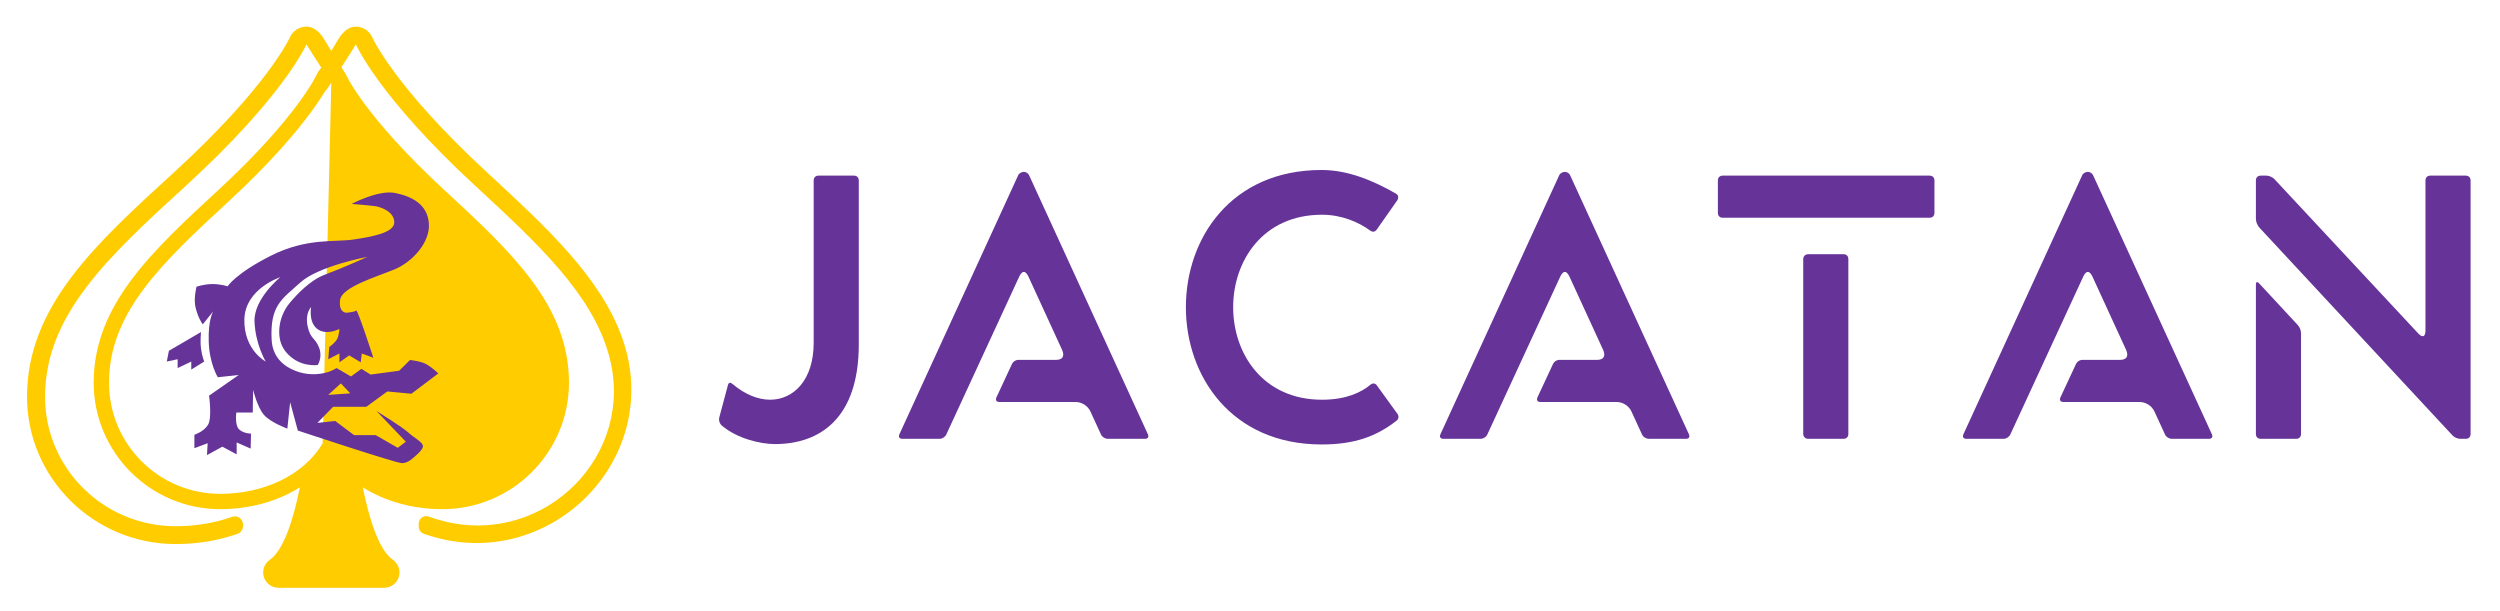 <?xml version="1.0" encoding="UTF-8" standalone="no"?>
<svg
   xmlns:dc="http://purl.org/dc/elements/1.1/"
   xmlns:cc="http://creativecommons.org/ns#"
   xmlns:rdf="http://www.w3.org/1999/02/22-rdf-syntax-ns#"
   xmlns:svg="http://www.w3.org/2000/svg"
   xmlns="http://www.w3.org/2000/svg"
   viewBox="0 0 1066.667 260.652"
   height="260.652"
   width="1066.667"
   xml:space="preserve"
   id="svg2"
   version="1.1"><defs
     id="defs6"><clipPath
       id="clipPath18"
       clipPathUnits="userSpaceOnUse"><path
         id="path16"
         d="M 0,195.489 H 800 V 0 H 0 Z" /></clipPath></defs><g
     transform="matrix(1.333,0,0,-1.333,0,260.652)"
     id="g10"><g
       id="g12"><g
         clip-path="url(#clipPath18)"
         id="g14"><g
           transform="translate(106.065,174.879)"
           id="g20"><path
             id="path22"
             style="fill:#ffcc00;fill-opacity:1;fill-rule:nonzero;stroke:none"
             d="m 0,0 h -0.029 c -1.958,0 -3.729,-1.163 -4.506,-2.96 -0.049,-0.11 -6.358,-13.863 -31.569,-37.135 -21.451,-19.803 -39.978,-36.905 -39.978,-61.733 0,-22.325 18.163,-40.487 40.488,-40.487 9.543,0 18.438,2.527 25.515,6.996 -1.94,-9.569 -4.988,-19.98 -9.65,-23.223 -1.76,-1.225 -2.522,-3.451 -1.88,-5.498 0.642,-2.046 2.538,-3.439 4.683,-3.439 h 33.822 c 2.146,0 4.042,1.393 4.684,3.439 0.642,2.047 -0.12,4.274 -1.881,5.498 -4.657,3.24 -7.705,13.651 -9.645,23.22 7.075,-4.466 15.971,-6.993 25.51,-6.993 22.325,0 40.488,18.162 40.488,40.487 0,24.828 -18.527,41.93 -39.978,61.733 C 10.552,-16.536 4.563,-3.094 4.505,-2.961 -0.82,5.647 1.958,0 0,0 m -2.79,-121.246 c -6.183,-10.357 -19.046,-16.161 -32.804,-16.161 -19.65,0 -35.579,15.929 -35.579,35.579 0,22.492 17.081,38.447 38.399,58.126 26.581,24.536 32.745,38.794 32.745,38.794 H 0" /></g><g
           transform="translate(65.357,79.819)"
           id="g24"><path
             id="path26"
             style="fill:#663399;fill-opacity:1;fill-rule:nonzero;stroke:none"
             d="m 0,0 c 0,0 -0.671,1.596 -1.006,4.051 -0.336,2.455 0,5.401 0,5.401 L -11.296,3.437 -11.967,0 -8.5,0.736 V -2.087 L -4.138,0 v -2.578 z" /></g><g
           transform="translate(85.042,79.819)"
           id="g28"><path
             id="path30"
             style="fill:#663399;fill-opacity:1;fill-rule:nonzero;stroke:none"
             d="m 0,0 c 0,0 -7.046,3.683 -6.823,13.502 0.224,9.821 11.52,13.503 11.52,13.503 0,0 -8.5,-6.874 -8.276,-14.116 C -3.355,5.646 0,0 0,0 m 24.047,-6.997 3.019,-3.191 -7.045,-0.491 z m 21.586,-15.712 c -2.013,1.841 -10.178,6.874 -10.178,6.874 l 9.395,-9.82 -2.572,-1.964 -7.047,4.051 h -6.934 l -6.04,4.542 -5.704,-0.614 5.033,5.156 h 10.625 l 6.711,4.909 7.718,-0.736 8.612,6.506 c 0,0 -1.79,1.718 -3.579,2.823 -1.79,1.105 -5.481,1.473 -5.481,1.473 l -3.467,-3.437 -9.171,-1.227 -2.908,1.841 -3.355,-2.455 -4.586,2.7 c 0,0 -1.007,-0.614 -2.237,-1.104 -0.154,-0.062 -0.343,-0.125 -0.555,-0.189 -3.398,-1.019 -7.015,-0.907 -10.338,0.373 -3.557,1.37 -7.38,4.193 -7.674,10.004 -0.559,11.047 3.356,13.011 9.172,18.29 5.816,5.278 21.474,8.224 21.474,8.224 0,0 -6.934,-3.192 -13.757,-5.769 -4.533,-1.713 -8.769,-6.189 -11.103,-9 C 5.769,16.43 4.55,13.497 4.357,10.377 4.212,8.038 4.604,5.391 6.375,3.191 c 4.25,-5.278 10.29,-4.295 10.29,-4.295 0,0 1.65,2.516 0.392,5.646 -1.285,3.194 -2.741,2.578 -3.636,6.751 -0.894,4.174 1.119,6.138 1.119,6.138 0,0 -0.845,-4.484 1.678,-6.752 2.935,-2.639 7.382,-0.245 7.382,-0.245 0,0 -0.112,-2.087 -0.784,-3.314 -0.67,-1.228 -2.46,-2.455 -2.46,-2.455 L 20.021,0.736 23.6,2.578 v -2.824 l 3.131,2.21 3.691,-2.21 0.335,2.824 3.691,-1.35 c 0,0 -5.032,15.589 -5.48,15.098 -0.339,-0.372 -2.026,-0.603 -2.824,-0.693 -0.569,-0.065 -1.154,0.104 -1.58,0.524 -0.545,0.537 -1.021,1.58 -0.741,3.606 0.559,4.05 11.632,7.365 17.336,9.697 5.704,2.332 11.52,8.593 11.073,14.73 -0.447,6.138 -5.397,8.647 -10.765,9.752 -5.369,1.105 -13.953,-3.491 -13.953,-3.491 0,0 5.928,-0.492 7.606,-0.737 1.677,-0.246 6.039,-1.718 6.039,-5.155 0,-3.437 -7.493,-4.665 -13.198,-5.524 -5.704,-0.86 -14.875,0.613 -26.283,-5.156 -11.408,-5.769 -13.869,-9.82 -13.869,-9.82 0,0 -2.014,0.736 -4.809,0.736 -2.797,0 -5.146,-0.858 -5.146,-0.858 0,0 -0.978,-3.836 -0.307,-6.599 0.893,-3.676 2.321,-5.431 2.321,-5.431 l 3.355,4.174 c 0,0 -1.678,-2.579 -1.454,-9.698 0.224,-7.119 2.908,-11.416 2.908,-11.416 l 6.711,0.737 -9.507,-6.629 c 0,0 1.007,-7.119 -0.336,-9.329 -1.342,-2.209 -4.361,-3.191 -4.361,-3.191 v -4.297 l 4.25,1.596 -0.224,-3.805 4.921,2.701 4.586,-2.456 v 3.806 l 4.473,-1.964 0.112,4.787 c 0,0 -2.348,0 -3.802,1.35 -1.455,1.351 -0.895,5.401 -0.895,5.401 h 5.257 l 0.112,7.243 c 0,0 1.341,-5.524 3.467,-7.979 2.125,-2.455 7.494,-4.419 7.494,-4.419 l 0.894,8.469 2.461,-9.083 c 0,0 31.428,-10.434 33.33,-10.434 1.901,0 3.467,1.596 3.467,1.596 0,0 3.244,2.455 3.244,3.805 0,1.351 -2.685,2.578 -4.698,4.419" /></g><g
           transform="translate(155.902,140.345)"
           id="g32"><path
             id="path34"
             style="fill:#ffcc00;fill-opacity:1;fill-rule:nonzero;stroke:none"
             d="m 0,0 c -29.699,27.416 -36.668,43.059 -36.735,43.213 -0.904,2.091 -2.965,3.445 -5.243,3.445 h -0.034 c -2.279,0 -3.952,-1.592 -5.243,-3.445 -0.041,-0.059 -10e-4,-10e-4 -7.628,-12.671 -0.119,-0.198 -0.211,-0.415 -0.269,-0.638 l -0.294,-1.133 c -0.677,-2.609 2.802,-4.178 4.31,-1.945 4.96,7.344 9.124,14.12 9.124,14.12 h 0.034 c 0,0 7.172,-16.59 38.103,-45.142 20.423,-18.853 37.504,-34.768 42.904,-54.408 8.724,-31.725 -20.358,-60.822 -52.355,-53.156 -1.836,0.44 -3.629,0.976 -5.365,1.605 -1.556,0.563 -3.195,-0.608 -3.195,-2.262 v -0.956 c 0,-1.02 0.646,-1.925 1.607,-2.268 0.176,-0.062 0.352,-0.124 0.529,-0.185 39.083,-13.455 76.901,23.964 62.986,62.885 C 36.284,-33.494 19.143,-17.671 0,0" /></g><g
           transform="translate(55.655,140.345)"
           id="g36"><path
             id="path38"
             style="fill:#ffcc00;fill-opacity:1;fill-rule:nonzero;stroke:none"
             d="m 0,0 c 30.007,27.416 37.048,43.059 37.116,43.213 0.913,2.091 2.995,3.445 5.297,3.445 h 0.035 c 2.302,0 3.992,-1.592 5.297,-3.445 0.042,-0.059 0,-10e-4 7.692,-12.646 0.13,-0.214 0.23,-0.45 0.294,-0.693 l 0.03,-0.115 c 0.739,-2.82 -3.019,-4.523 -4.656,-2.11 -4.76,7.019 -8.657,13.297 -8.657,13.297 h -0.035 c 0,0 -7.246,-16.59 -38.498,-45.142 -25.065,-22.901 -45.147,-41.468 -45.147,-67.641 0,-22.866 18.729,-41.403 41.831,-41.403 6.323,0 12.485,1.034 18.081,3.012 1.677,0.593 3.432,-0.672 3.432,-2.451 v -0.55 c 0,-1.104 -0.697,-2.088 -1.739,-2.452 -6.073,-2.124 -12.776,-3.271 -19.774,-3.271 -26.248,0 -47.602,21.136 -47.602,47.115 0,28.892 21.782,48.794 47.003,71.837" /></g><g
           transform="translate(230.231,61.939)"
           id="g40"><path
             id="path42"
             style="fill:#663399;fill-opacity:1;fill-rule:nonzero;stroke:none"
             d="m 0,0 2.769,10.35 c 0.24,0.843 0.722,0.963 1.443,0.361 3.972,-3.37 8.184,-5.054 12.035,-5.054 7.702,0 13.961,6.498 13.961,18.172 V 75.82 c 0,0.962 0.601,1.564 1.564,1.564 h 11.313 c 0.962,0 1.564,-0.602 1.564,-1.564 V 23.348 C 44.649,-0.48 32.013,-8.544 17.812,-8.544 13.118,-8.544 5.657,-6.739 0.843,-2.647 0.121,-2.045 -0.24,-0.962 0,0" /></g><g
           transform="translate(287.873,56.523)"
           id="g44"><path
             id="path46"
             style="fill:#663399;fill-opacity:1;fill-rule:nonzero;stroke:none"
             d="m 0,0 38.03,82.92 c 0.24,0.601 1.083,1.083 1.805,1.083 0.722,0 1.444,-0.482 1.685,-1.083 L 79.55,0 c 0.361,-0.842 0,-1.444 -0.964,-1.444 H 66.792 c -0.962,0 -1.925,0.602 -2.286,1.444 l -3.37,7.341 c -0.843,1.805 -2.768,3.009 -4.814,3.009 h -24.31 c -0.963,0 -1.324,0.602 -0.963,1.444 l 4.934,10.591 c 0.361,0.843 1.204,1.444 2.167,1.444 h 12.035 c 2.045,0 2.768,1.204 1.925,3.129 L 41.279,50.546 c -0.482,0.963 -0.963,1.444 -1.444,1.444 -0.482,0 -0.962,-0.481 -1.444,-1.444 L 15.043,0 c -0.36,-0.842 -1.324,-1.444 -2.167,-1.444 H 0.962 C 0,-1.444 -0.361,-0.842 0,0" /></g><g
           transform="translate(423.021,141.127)"
           id="g48"><path
             id="path50"
             style="fill:#663399;fill-opacity:1;fill-rule:nonzero;stroke:none"
             d="m 0,0 c 8.424,0 16.487,-3.369 23.828,-7.582 0.843,-0.481 0.843,-1.443 0.361,-2.166 l -6.499,-9.267 c -0.601,-0.841 -1.324,-0.962 -2.166,-0.36 -3.611,2.647 -9.026,5.054 -15.404,5.054 -37.91,0 -37.91,-59.211 0,-59.211 7.822,0 12.636,2.407 15.525,4.814 0.721,0.602 1.564,0.481 2.045,-0.241 l 6.62,-9.146 c 0.481,-0.722 0.361,-1.685 -0.361,-2.166 -6.5,-5.055 -13.479,-7.582 -23.949,-7.582 -29.004,0 -43.446,22.023 -43.446,43.927 C -43.446,-21.903 -29.004,0 0,0" /></g><g
           transform="translate(461.046,56.523)"
           id="g52"><path
             id="path54"
             style="fill:#663399;fill-opacity:1;fill-rule:nonzero;stroke:none"
             d="m 0,0 38.03,82.92 c 0.241,0.601 1.083,1.083 1.805,1.083 0.722,0 1.444,-0.482 1.685,-1.083 L 79.55,0 c 0.361,-0.842 0,-1.444 -0.963,-1.444 H 66.792 c -0.962,0 -1.925,0.602 -2.285,1.444 l -3.37,7.341 c -0.843,1.805 -2.769,3.009 -4.815,3.009 h -24.31 c -0.962,0 -1.324,0.602 -0.962,1.444 l 4.933,10.591 c 0.362,0.843 1.205,1.444 2.167,1.444 h 12.035 c 2.045,0 2.767,1.204 1.925,3.129 L 41.279,50.546 c -0.481,0.963 -0.963,1.444 -1.444,1.444 -0.481,0 -0.963,-0.481 -1.444,-1.444 L 15.044,0 C 14.683,-0.842 13.72,-1.444 12.877,-1.444 H 0.963 C 0,-1.444 -0.36,-0.842 0,0" /></g><g
           transform="translate(577.178,112.606)"
           id="g56"><path
             id="path58"
             style="fill:#663399;fill-opacity:1;fill-rule:nonzero;stroke:none"
             d="m 0,0 c 0,0.963 0.722,1.565 1.563,1.565 h 11.314 c 0.963,0 1.564,-0.602 1.564,-1.565 v -55.961 c 0,-0.963 -0.601,-1.565 -1.564,-1.565 H 1.563 C 0.722,-57.526 0,-56.924 0,-55.961 Z m -27.319,14.803 v 10.35 c 0,0.963 0.602,1.564 1.564,1.564 h 66.192 c 0.962,0 1.564,-0.601 1.564,-1.564 v -10.35 c 0,-0.963 -0.602,-1.565 -1.564,-1.565 h -66.192 c -0.962,0 -1.564,0.602 -1.564,1.565" /></g><g
           transform="translate(628.442,56.523)"
           id="g60"><path
             id="path62"
             style="fill:#663399;fill-opacity:1;fill-rule:nonzero;stroke:none"
             d="m 0,0 38.029,82.92 c 0.241,0.601 1.083,1.083 1.806,1.083 0.722,0 1.443,-0.482 1.684,-1.083 L 79.55,0 c 0.36,-0.842 0,-1.444 -0.964,-1.444 H 66.792 c -0.963,0 -1.925,0.602 -2.286,1.444 l -3.37,7.341 c -0.843,1.805 -2.769,3.009 -4.814,3.009 h -24.31 c -0.963,0 -1.324,0.602 -0.963,1.444 l 4.934,10.591 c 0.361,0.843 1.204,1.444 2.167,1.444 h 12.035 c 2.045,0 2.767,1.204 1.924,3.129 L 41.278,50.546 c -0.481,0.963 -0.962,1.444 -1.443,1.444 -0.482,0 -0.963,-0.481 -1.444,-1.444 L 15.043,0 c -0.36,-0.842 -1.324,-1.444 -2.167,-1.444 H 0.962 C 0,-1.444 -0.361,-0.842 0,0" /></g><g
           transform="translate(722.068,104.421)"
           id="g64"><path
             id="path66"
             style="fill:#663399;fill-opacity:1;fill-rule:nonzero;stroke:none"
             d="m 0,0 c 0,0.963 0.481,1.084 1.083,0.361 l 12.276,-13.237 c 0.602,-0.603 1.083,-1.686 1.083,-2.648 v -32.253 c 0,-0.963 -0.602,-1.565 -1.565,-1.565 H 1.564 C 0.602,-49.342 0,-48.74 0,-47.777 Z m 0,33.337 c 0,0.963 0.602,1.564 1.564,1.564 H 3.37 c 0.843,0 1.926,-0.481 2.527,-1.083 L 51.99,-15.645 c 0.603,-0.601 0.963,-0.842 1.445,-0.842 0.481,0 0.841,0.602 0.841,1.806 v 48.018 c 0,0.963 0.602,1.564 1.566,1.564 h 11.312 c 0.962,0 1.565,-0.601 1.565,-1.564 v -81.114 c 0,-0.963 -0.603,-1.565 -1.565,-1.565 H 65.47 c -0.964,0 -2.047,0.482 -2.648,1.204 L 1.083,18.294 C 0.481,19.016 0,20.099 0,21.062 Z" /></g></g></g></g></svg>